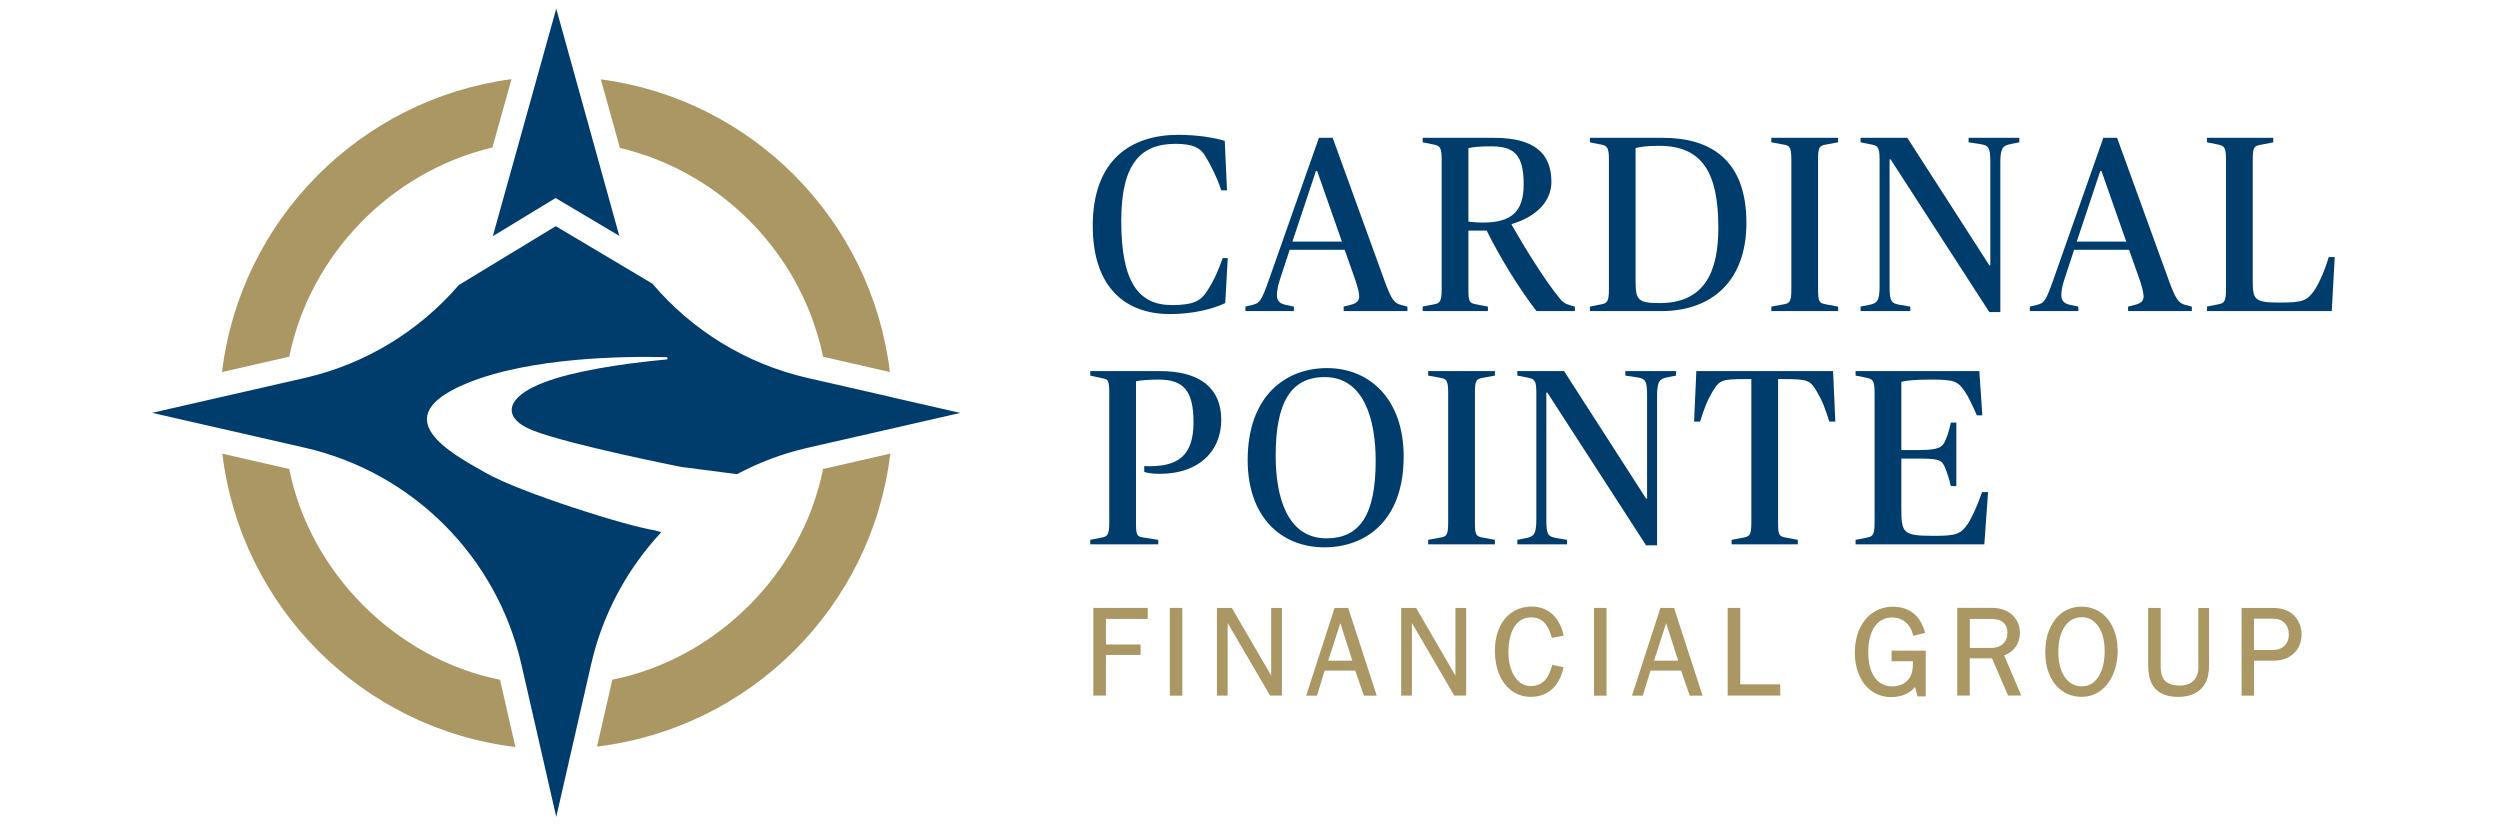 <?xml version="1.0" encoding="UTF-8" standalone="no"?>
<svg xmlns="http://www.w3.org/2000/svg" id="Layer_1" viewBox="0 0 300 100">
  <defs>
    <style>.cls-1{fill:#003d6d;}.cls-1,.cls-2{stroke-width:0px;}.cls-2{fill:#aa9764;}</style>
  </defs>
  <path class="cls-1" d="M131.13,27.1c0-8.01,4.68-10.92,10.26-10.92,2.28,0,4.29.33,5.58.72l.27,5.94h-.69c-.48-1.5-1.32-3.15-1.95-4.17-.57-.93-1.47-1.41-3.54-1.41-4.23,0-6.51,2.43-6.51,9.27,0,7.32,2.07,10.08,6.09,10.08,2.67,0,3.48-.57,4.17-1.62.84-1.29,1.35-2.43,1.92-4.02h.6l-.3,5.4c-1.35.66-3.78,1.32-6.63,1.32-5.22,0-9.27-3.06-9.27-10.59Z"/>
  <path class="cls-1" d="M149.45,36.79l.87-.21c.84-.21,1.05-.45,1.98-3.09l5.97-16.95h1.65l6.27,17.28c.78,2.13,1.14,2.55,1.89,2.76l.81.21v.54h-7.65v-.54l.84-.21c.78-.21,1.02-.51,1.02-1.02,0-.45-.21-1.23-.48-2.01l-1.26-3.57h-6.6l-1.17,3.57c-.27.81-.36,1.44-.36,1.86,0,.69.33,1.02,1.05,1.17l.99.21v.54h-5.82v-.54ZM155.09,28.99h5.94l-2.97-8.46h-.15l-2.82,8.46Z"/>
  <path class="cls-1" d="M170.72,36.79l1.35-.27c.69-.12.93-.3.93-1.8v-15.57c0-1.5-.24-1.65-.93-1.8l-1.35-.27v-.54h8.58c4.74,0,6.87,1.8,6.87,5.28,0,2.22-1.65,4.14-4.77,5.07v.09c1.59,2.79,3.99,6.66,5.73,8.79.33.42.66.69,1.23.84l.63.18v.54h-4.62c-2.19-2.88-4.38-6.45-5.97-9.66h-2.19v7.05c0,1.5.12,1.65.93,1.8l1.41.27v.54h-7.83v-.54ZM182.84,22.12c0-3.66-1.23-4.56-3.93-4.56-1.29,0-2.19.09-2.7.21v8.82s.87.12,1.71.12c3.48,0,4.92-1.32,4.92-4.59Z"/>
  <path class="cls-1" d="M190.79,36.79l1.35-.27c.69-.12.93-.3.93-1.8v-15.57c0-1.5-.24-1.65-.93-1.8l-1.35-.27v-.54h8.76c5.61,0,10.02,2.55,10.02,10.2,0,7.02-4.2,10.59-10.2,10.59h-8.58v-.54ZM206.2,27.31c0-6.63-1.95-9.81-7.11-9.81-1.44,0-2.31.12-2.82.27v15.78c0,2.4.18,2.82,2.88,2.82,5.49,0,7.05-3.87,7.05-9.06Z"/>
  <path class="cls-1" d="M212.56,36.79l1.47-.27c.72-.12.93-.3.93-1.8v-15.57c0-1.5-.21-1.68-.93-1.8l-1.47-.27v-.54h8.01v.54l-1.47.27c-.78.15-.93.3-.93,1.8v15.57c0,1.5.15,1.65.93,1.8l1.47.27v.54h-8.01v-.54Z"/>
  <path class="cls-1" d="M226.87,19.12h-.12v15.3c0,1.8.24,1.98,1.23,2.16l1.26.21v.54h-5.97v-.54l1.05-.21c.84-.18,1.23-.36,1.23-2.16v-15.27c0-1.5-.24-1.65-.93-1.8l-1.35-.27v-.54h5.61l9.84,15.3h.12v-12.39c0-1.8-.24-2.01-1.23-2.16l-1.38-.21v-.54h6.09v.54l-1.05.21c-.84.18-1.23.36-1.23,2.16v18h-1.32l-11.85-18.33Z"/>
  <path class="cls-1" d="M243.58,36.79l.87-.21c.84-.21,1.05-.45,1.98-3.09l5.97-16.95h1.65l6.27,17.28c.78,2.13,1.14,2.55,1.89,2.76l.81.21v.54h-7.65v-.54l.84-.21c.78-.21,1.02-.51,1.02-1.02,0-.45-.21-1.23-.48-2.01l-1.26-3.57h-6.6l-1.17,3.57c-.27.81-.36,1.44-.36,1.86,0,.69.33,1.02,1.05,1.17l.99.21v.54h-5.82v-.54ZM249.21,28.99h5.94l-2.97-8.46h-.15l-2.82,8.46Z"/>
  <path class="cls-1" d="M264.84,36.79l1.35-.27c.69-.12.93-.3.93-1.8v-15.57c0-1.5-.24-1.65-.93-1.8l-1.35-.27v-.54h7.95v.54l-1.53.3c-.75.15-.93.27-.93,1.77v14.31c0,2.49.09,2.85,3.27,2.85,2.64,0,3.24-.21,4.08-1.41.45-.63,1.17-2.07,1.77-4.05h.72l-.36,6.48h-14.97v-.54Z"/>
  <path class="cls-1" d="M130.83,64.78l1.35-.27c.69-.12.93-.3.93-1.8v-15.57c0-1.5-.18-1.62-.66-1.71l-1.62-.36v-.54h8.37c4.83,0,7.35,2.07,7.35,5.85s-2.7,6.48-7.38,6.48c-1.05,0-1.68-.15-1.86-.24v-.69c4.02.18,5.91-1.2,5.91-5.25,0-3.81-1.2-5.13-4.2-5.13-1.2,0-2.25.09-2.7.21v16.95c0,1.5.09,1.68.93,1.8l1.74.27v.54h-8.16v-.54Z"/>
  <path class="cls-1" d="M149.72,55.21c0-7.77,4.62-11.04,9.51-11.04,5.16,0,9.21,3.75,9.21,10.62,0,7.77-4.62,10.89-9.51,10.89-5.16,0-9.21-3.6-9.21-10.47ZM165.08,55.3c0-4.8-1.32-10.05-6.12-10.05-4.05,0-5.88,3.03-5.88,9.45,0,4.8,1.32,9.9,6.09,9.9,4.05,0,5.91-2.88,5.91-9.3Z"/>
  <path class="cls-1" d="M171.38,64.78l1.47-.27c.72-.12.93-.3.93-1.8v-15.57c0-1.5-.21-1.68-.93-1.8l-1.47-.27v-.54h8.01v.54l-1.47.27c-.78.15-.93.3-.93,1.8v15.57c0,1.5.15,1.65.93,1.8l1.47.27v.54h-8.01v-.54Z"/>
  <path class="cls-1" d="M185.68,47.11h-.12v15.3c0,1.8.24,1.98,1.23,2.16l1.26.21v.54h-5.97v-.54l1.05-.21c.84-.18,1.23-.36,1.23-2.16v-15.27c0-1.5-.24-1.65-.93-1.8l-1.35-.27v-.54h5.61l9.84,15.3h.12v-12.39c0-1.8-.24-2.01-1.23-2.16l-1.38-.21v-.54h6.09v.54l-1.05.21c-.84.18-1.23.36-1.23,2.16v18h-1.32l-11.85-18.33Z"/>
  <path class="cls-1" d="M207.79,64.78l1.44-.27c.72-.15.93-.3.93-1.8v-17.22h-.57c-3.03,0-3.27.09-4.17,1.65-.6,1.05-.87,1.77-1.41,3.45h-.72l.27-6.06h16.41l.27,6.06h-.72c-.54-1.68-.81-2.4-1.41-3.45-.9-1.56-1.14-1.65-4.17-1.65h-.57v17.22c0,1.5.12,1.65.93,1.8l1.44.27v.54h-7.95v-.54Z"/>
  <path class="cls-1" d="M222.67,64.78l1.35-.27c.69-.12.93-.3.93-1.8v-15.57c0-1.5-.24-1.65-.93-1.8l-1.35-.27v-.54h14.85l.36,5.31h-.66c-.63-1.47-1.08-2.31-1.41-2.82-.84-1.29-1.35-1.47-4.02-1.47-2.13,0-3.06.12-3.63.27v8.19h1.65c2.28,0,3.12-.12,3.54-.96.33-.66.54-1.38.75-2.34h.66v7.62h-.66c-.24-.99-.42-1.56-.75-2.34-.39-.9-.93-.96-3.54-.96h-1.65v5.73c0,3.21.09,3.54,3.9,3.54,2.73,0,3.21-.21,4.05-1.41.45-.63,1.17-2.19,1.74-3.84h.72l-.45,6.27h-15.45v-.54Z"/>
  <polygon class="cls-2" points="131.2 83.47 132.71 83.47 132.71 78.59 136.87 78.59 136.87 77.34 132.71 77.34 132.71 74.27 137.73 74.27 137.73 72.95 131.2 72.95 131.2 83.47"/>
  <rect class="cls-2" height="10.53" width="1.5" x="140.38" y="72.95"/>
  <polygon class="cls-2" points="152.54 81.07 147.82 72.95 146.03 72.95 146.03 83.47 147.32 83.47 147.32 74.76 152.41 83.47 153.83 83.47 153.83 72.95 152.54 72.95 152.54 81.07"/>
  <path class="cls-2" d="M161.79,72.95h-1.64l-3.41,10.53h1.3l.92-3.01h3.67l1.04,3.01h1.54l-3.4-10.45-.02-.07ZM162.28,79.28h-2.89l1.45-4.5,1.44,4.5Z"/>
  <polygon class="cls-2" points="174.65 81.07 169.93 72.95 168.14 72.95 168.14 83.47 169.43 83.47 169.43 74.76 174.51 83.47 175.94 83.47 175.94 72.95 174.65 72.95 174.65 81.07"/>
  <path class="cls-2" d="M186.24,79.87c-.22.85-.54,1.48-.96,1.87-.42.39-.97.59-1.63.59-.49,0-.94-.17-1.34-.5-.4-.34-.72-.82-.95-1.44-.23-.62-.35-1.31-.35-2.05,0-1.35.25-2.41.73-3.15.47-.73,1.15-1.1,2.01-1.1.61,0,1.12.19,1.51.56.39.38.71.98.93,1.8l.03.09,1.42-.26-.02-.11c-.25-1.08-.72-1.92-1.37-2.5-.66-.58-1.48-.88-2.45-.88-.86,0-1.63.22-2.31.66-.67.43-1.19,1.06-1.56,1.87-.36.8-.54,1.74-.54,2.78s.17,1.99.52,2.82c.35.84.85,1.5,1.51,1.98.66.48,1.42.72,2.27.72.98,0,1.82-.29,2.49-.86.67-.57,1.15-1.44,1.43-2.59l.03-.1-1.38-.3-.02.1Z"/>
  <rect class="cls-2" height="10.53" width="1.5" x="191.28" y="72.95"/>
  <path class="cls-2" d="M200.89,72.95h-1.64l-3.41,10.53h1.3l.92-3.01h3.67l1.04,3.01h1.54l-3.4-10.45-.02-.07ZM201.38,79.28h-2.89l1.45-4.5,1.44,4.5Z"/>
  <polygon class="cls-2" points="208.83 72.95 207.32 72.95 207.32 83.47 213.63 83.47 213.63 82.12 208.83 82.12 208.83 72.95"/>
  <path class="cls-2" d="M226.98,79.35h2.57v.23c0,.72-.11,1.28-.34,1.66-.22.38-.53.67-.9.85-.38.18-.79.28-1.22.28-.59,0-1.1-.16-1.54-.48-.44-.32-.78-.79-1.01-1.4-.24-.62-.35-1.36-.35-2.22,0-1.3.26-2.33.77-3.07.5-.73,1.21-1.1,2.1-1.1.61,0,1.15.19,1.6.56s.75.89.9,1.54l.02.1,1.43-.35-.03-.1c-.26-.98-.72-1.74-1.37-2.26-.65-.52-1.48-.78-2.46-.78-.89,0-1.69.24-2.39.7-.7.47-1.24,1.13-1.62,1.97-.37.84-.56,1.8-.56,2.85s.19,1.95.56,2.77c.37.82.89,1.45,1.55,1.89.65.44,1.41.66,2.24.66.67,0,1.27-.12,1.78-.36.44-.21.81-.5,1.09-.86l.31,1.14h.98v-5.49h-4.1v1.29Z"/>
  <path class="cls-2" d="M241.85,77.66c.36-.5.54-1.08.54-1.72,0-.56-.14-1.07-.41-1.53-.27-.46-.66-.82-1.17-1.08-.5-.26-1.12-.39-1.82-.39h-4.12v10.53h1.5v-4.47h2.67l1.9,4.4.03.06h1.58l-2.05-4.82c.56-.18,1.01-.52,1.35-.99ZM236.38,74.27h2.62c.61,0,1.09.15,1.41.45.33.3.48.69.48,1.21,0,.55-.17.99-.52,1.32-.34.33-.83.5-1.45.5h-2.54v-3.47Z"/>
  <path class="cls-2" d="M252.05,73.48c-.66-.45-1.43-.68-2.28-.68s-1.62.24-2.28.7c-.66.47-1.17,1.13-1.53,1.96-.35.83-.53,1.78-.53,2.82s.18,1.95.54,2.76c.36.81.87,1.45,1.53,1.9.66.45,1.43.68,2.29.68s1.59-.24,2.24-.71c.65-.47,1.17-1.14,1.54-1.99.36-.85.55-1.8.55-2.83s-.18-1.92-.54-2.72c-.36-.81-.87-1.44-1.53-1.89ZM249.79,82.36c-.55,0-1.03-.17-1.45-.5-.42-.33-.76-.82-.99-1.44-.24-.63-.35-1.34-.35-2.13,0-1.32.26-2.36.77-3.11.51-.75,1.18-1.11,2.04-1.11s1.48.36,1.99,1.1c.51.74.76,1.74.76,2.98s-.26,2.31-.76,3.08c-.5.76-1.16,1.13-2,1.13Z"/>
  <path class="cls-2" d="M263.81,80.01c0,.72-.2,1.28-.59,1.67-.39.39-.95.59-1.67.59s-1.25-.16-1.66-.49c-.4-.32-.61-.97-.61-1.93v-6.9h-1.5v6.87c0,.86.13,1.58.39,2.13.26.55.67.98,1.21,1.26.53.28,1.23.42,2.06.42.74,0,1.4-.15,1.95-.43.55-.29.98-.71,1.27-1.25.29-.54.43-1.3.43-2.25v-6.74h-1.29v7.07Z"/>
  <path class="cls-2" d="M275.75,74.47c-.29-.5-.69-.89-1.19-1.14-.5-.25-1.11-.38-1.8-.38h-3.77v10.53h1.5v-4.2h2.38c.65,0,1.23-.14,1.73-.4.51-.27.9-.65,1.18-1.13.27-.48.41-1.02.41-1.59,0-.62-.15-1.18-.44-1.68ZM270.48,74.24h2.27c.59,0,1.06.17,1.4.52.34.34.51.81.51,1.39,0,.55-.18,1-.52,1.34-.35.34-.83.51-1.42.51h-2.24v-3.76Z"/>
  <path class="cls-1" d="M59.11,28.36l7.56-4.6,7.69,4.57s-.05-.08-.07-.12l-7.54-27.17v.02s-.01-.02-.01-.02l-.05.21-7.53,27.01s-.04.07-.06.1Z"/>
  <polygon class="cls-2" points="26.38 47.68 26.38 47.68 34.22 45.88 34.22 45.88 26.38 47.68"/>
  <path class="cls-2" d="M26.64,44.65l8.07-1.85c2.49-12.19,12.14-22.21,24.38-25.1l2.29-8.2c-18.18,2.41-32.54,16.91-34.74,35.15Z"/>
  <path class="cls-2" d="M97.41,38.09c.55,1.54,1.04,3.11,1.36,4.72l8.02,1.84c-2.2-18.25-16.51-32.72-34.69-35.13l2.29,8.23c10.58,2.51,19.26,10.28,23.02,20.35Z"/>
  <polygon class="cls-2" points="99.26 45.88 99.27 45.89 107.05 47.67 107.05 47.67 99.26 45.88"/>
  <path class="cls-2" d="M98.37,57.99c-3.03,11.71-13.02,21.21-24.89,23.57l-1.84,8.03c18.41-2.22,32.99-16.76,35.2-35.16l-8.07,1.85c-.12.58-.25,1.15-.41,1.72Z"/>
  <path class="cls-2" d="M60.01,81.57c-12.46-2.48-22.82-12.83-25.3-25.29-.09-.03-7.93-1.81-8.03-1.84,2.22,18.41,16.77,32.98,35.17,35.2l-1.85-8.07Z"/>
  <path class="cls-1" d="M107.05,47.67l-7.79-1.78-2.36-.54c-7.41-1.69-13.88-5.74-18.61-11.31l-11.6-6.9-11.64,7.07c-4.72,5.48-11.14,9.46-18.46,11.14l-2.36.54-7.84,1.79-8.14,1.86,8.19,1.87h0s7.79,1.78,7.79,1.78h0s2.36.54,2.36.54c12.92,2.96,23.01,13.04,25.97,25.97l.17.74h0s2.66,11.64,2.66,11.64h0s1.36,5.95,1.36,5.95l1.36-5.95h0s2.66-11.64,2.66-11.64h0s.17-.74.17-.74c1.38-6.05,4.34-11.46,8.41-15.83l-.71-.22c-3.37-.49-16.17-4.53-20.36-6.91-4.19-2.38-12.22-6.63-2.27-10.74,7.65-3.16,19.08-3.26,23.96-3.14.18,0,.19.26,0,.28-3.2.29-9.04.97-13.3,2.27-6.17,1.89-6.71,4.68-2.71,6.25,4.35,1.71,17.78,4.37,17.78,4.37l6.7.87c2.64-1.4,5.47-2.48,8.46-3.16l2.36-.54s0,0,0,0l7.84-1.79h0s8.14-1.86,8.14-1.86l-8.19-1.87Z"/>
</svg>
